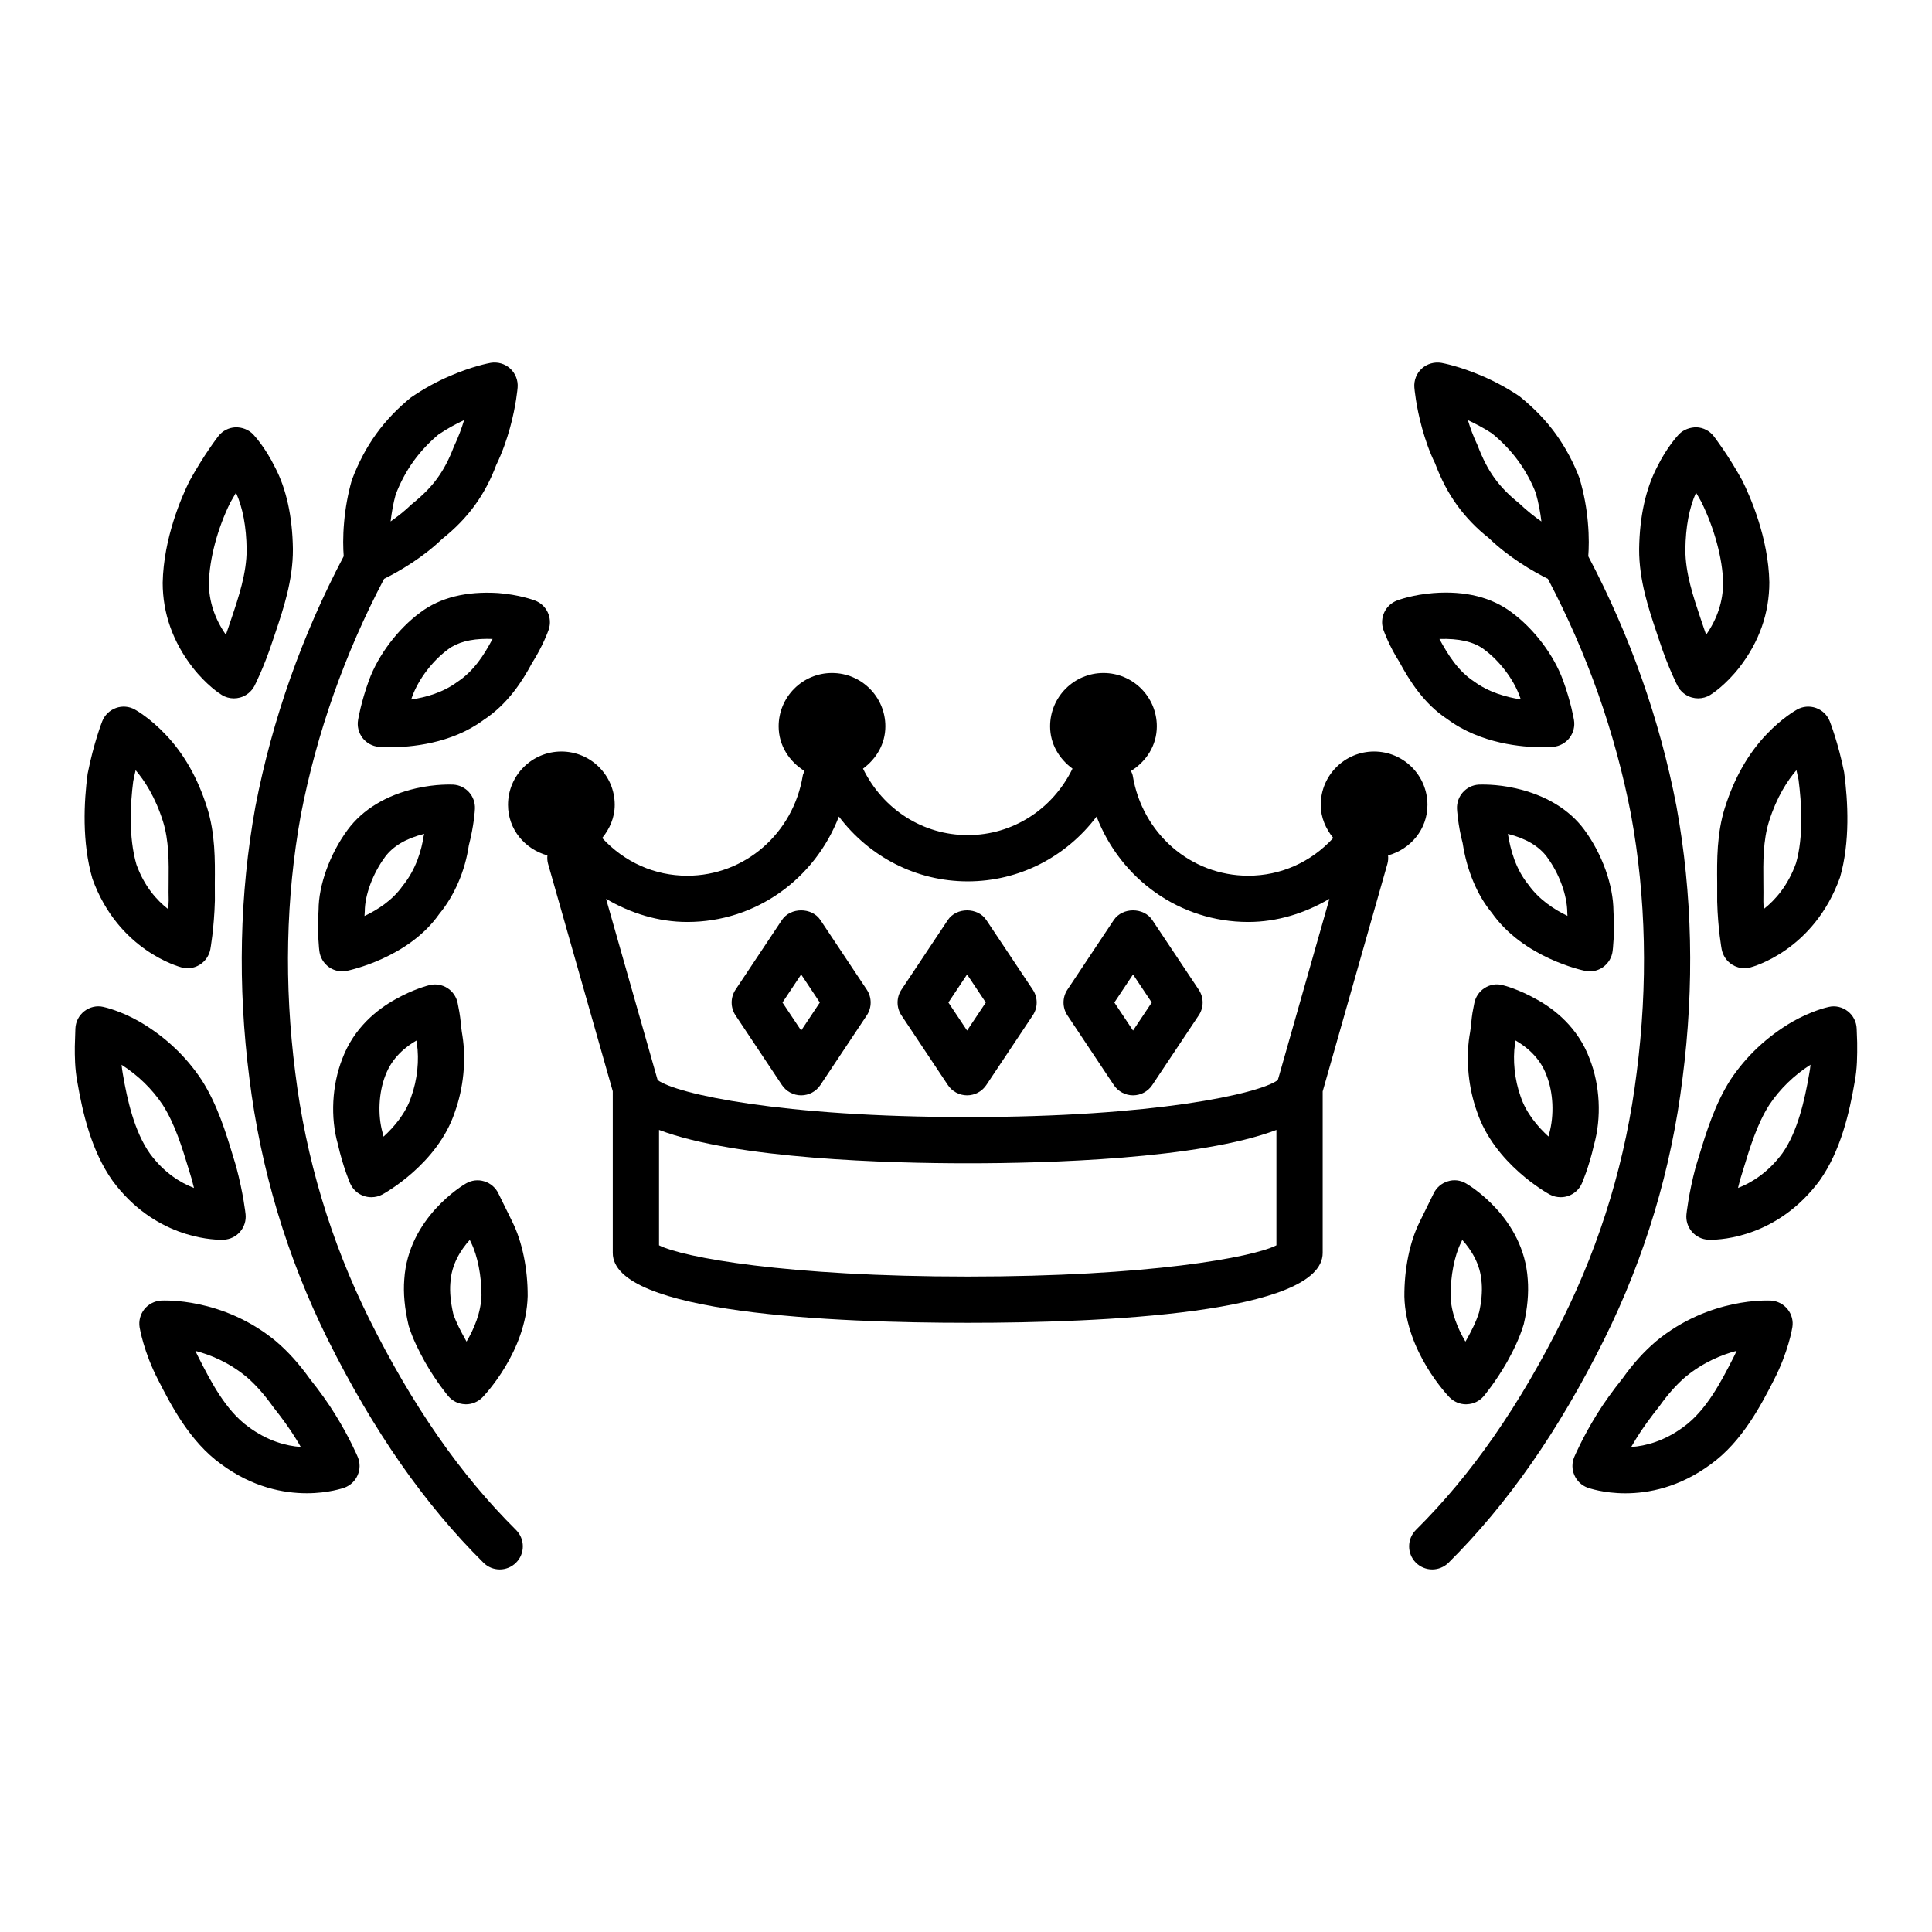 <?xml version="1.0" encoding="UTF-8"?>
<!-- Uploaded to: SVG Repo, www.svgrepo.com, Generator: SVG Repo Mixer Tools -->
<svg fill="#000000" width="800px" height="800px" version="1.1" viewBox="144 144 512 512" xmlns="http://www.w3.org/2000/svg">
 <g>
  <path d="m589.89 429.77c3.168-24.617 2.629-48.844-1.613-72.117-4.445-23.082-12.355-45.348-23.371-66.242 0.148-1.965 0.254-5.035-0.109-9.043-0.328-3.754-1-7.473-2.199-11.598-1.613-4.246-3.734-8.207-6.32-11.793-2.586-3.559-5.695-6.801-9.641-9.984-3.109-2.078-6.441-3.902-9.91-5.379-5.934-2.555-10.281-3.363-10.762-3.453-1.84-0.301-3.781 0.238-5.172 1.508-1.391 1.27-2.121 3.125-1.973 5.008 0.016 0.195 0.391 4.797 2.031 10.746 0.836 3.035 2.004 6.441 3.453 9.355 1.586 4.231 3.496 7.863 5.828 11.09 2.348 3.242 5.289 6.277 8.324 8.637 2.734 2.629 5.606 4.812 8.25 6.562 3.109 2.062 5.75 3.461 7.496 4.324 10.395 19.75 17.848 40.77 22.039 62.516 4.008 21.957 4.512 44.941 1.496 68.336-2.793 22.734-9.371 44.691-19.566 65.227-11.465 23.047-24.199 41.355-38.934 55.973-2.391 2.391-2.406 6.262-0.031 8.668 1.195 1.195 2.781 1.809 4.348 1.809 1.555 0 3.125-0.598 4.32-1.777 15.68-15.59 29.191-34.945 41.266-59.219 10.812-21.785 17.793-45.07 20.75-69.152zm-43.387-152.46c-2.586-2.062-4.766-4.273-6.441-6.606-1.688-2.332-3.094-5.023-4.512-8.73-1.09-2.273-1.914-4.527-2.539-6.621 2.109 0.973 4.379 2.184 6.352 3.481 2.691 2.184 5.066 4.664 7.012 7.34 1.945 2.691 3.559 5.695 4.617 8.445 0.762 2.676 1.227 5.262 1.496 7.578-1.812-1.258-3.789-2.812-5.984-4.887z"/>
  <path d="m583.81 313.99c2.273 6.934 4.754 11.762 4.754 11.762 0.793 1.508 2.168 2.644 3.812 3.094 0.555 0.148 1.105 0.223 1.645 0.223 1.137 0 2.258-0.301 3.227-0.914 0.402-0.238 4.019-2.555 7.727-7.309 5.246-6.785 7.906-14.316 7.922-22.539-0.238-11.746-5.023-22.645-7.203-27.023-3.797-6.875-7.383-11.492-7.531-11.688-1.09-1.418-2.75-2.273-4.527-2.363-1.688-0.016-3.512 0.598-4.738 1.898-0.312 0.344-3.168 3.406-5.695 8.535-3.078 5.875-4.691 13.211-4.812 21.82v0.047c-0.047 8.25 2.586 16.008 4.68 22.242zm9.656-39.426c0.449 0.746 0.926 1.555 1.391 2.406 3.496 7.07 5.664 15.141 5.785 21.449 0 4.887-1.523 9.535-4.5 13.797-0.238-0.656-0.465-1.344-0.703-2.047l-0.777-2.301c-1.898-5.648-4.051-12.047-4.019-18.25 0.074-5.969 1-10.992 2.824-15.055z"/>
  <path d="m601.15 357.95c-0.016 0-0.016 0-0.016 0.016-2.184 6.934-2.121 13.93-2.062 20.086v4.902c0.195 7.293 1.195 12.645 1.195 12.645 0.328 1.66 1.316 3.109 2.734 4.019 0.988 0.629 2.137 0.973 3.305 0.973 0.492 0 1-0.074 1.496-0.195 0.672-0.18 16.859-4.469 23.824-23.883 2.703-9.387 2.121-20.117 1.09-27.859-1.555-7.758-3.723-13.285-3.812-13.512-0.641-1.645-1.973-2.93-3.648-3.527-1.645-0.582-3.481-0.449-5.039 0.434-0.402 0.223-4.019 2.301-8.027 6.516-4.867 5.086-8.59 11.602-11.039 19.387zm18.922-9.848c0.195 0.82 0.391 1.672 0.566 2.539 0.809 6.188 1.344 15.109-0.672 22.105-2.137 5.981-5.543 9.805-8.578 12.18-0.031-0.641-0.059-1.316-0.074-2.004 0.031-1.586 0.016-3.258 0-4.992-0.059-5.5-0.105-11.195 1.508-16.293 2.047-6.481 4.918-10.816 7.25-13.535z"/>
  <path d="m636.04 416.63c-0.059-1.824-0.914-3.512-2.348-4.633s-3.305-1.57-5.051-1.152c-0.449 0.09-4.527 1.016-9.684 3.945-6.68 3.918-12.152 9.059-16.309 15.273-0.016 0.031-0.047 0.059-0.059 0.09-4.156 6.5-6.441 14.02-8.281 20.059l-0.957 3.125c-1.867 7.039-2.422 12.449-2.422 12.449-0.18 1.672 0.344 3.348 1.434 4.617 1.09 1.285 2.66 2.047 4.336 2.137 0.074 0 0.27 0.016 0.582 0.016 3.141 0 17.922-0.82 28.953-15.707 5.574-7.848 7.891-18.055 9.25-25.961 0.703-3.691 0.719-6.996 0.688-10.613zm-12.598 12.062c-1.168 6.742-3.035 15.215-7.113 20.969-3.797 5.113-8.145 7.773-11.734 9.16 0.164-0.672 0.328-1.375 0.523-2.078l0.914-2.977c1.688-5.574 3.617-11.898 6.848-16.965 2.84-4.246 6.531-7.832 10.926-10.641-0.082 0.812-0.184 1.648-0.363 2.531z"/>
  <path d="m613.36 488.67c-0.613-0.031-16.293-0.914-30.445 10.746l-0.047 0.047c-3.152 2.66-6.188 6.039-8.82 9.762-2.644 3.305-5.039 6.621-6.906 9.668-3.84 6.203-5.949 11.223-5.949 11.223-0.656 1.539-0.641 3.289 0.031 4.812 0.656 1.539 1.926 2.734 3.496 3.316 0.328 0.105 4.215 1.496 10.016 1.496 6.098 0 14.289-1.539 22.613-7.684 8.398-6.039 13.406-15.828 16.711-22.27 3.856-7.441 4.902-13.781 4.934-14.051 0.285-1.688-0.18-3.422-1.254-4.766-1.078-1.344-2.66-2.184-4.379-2.301zm-10.195 15.512c-2.93 5.738-6.965 13.617-13.031 17.98-5.098 3.766-10.027 5.039-13.855 5.305 0.402-0.703 0.836-1.418 1.285-2.152 1.645-2.691 3.766-5.59 6.262-8.742 2.227-3.141 4.559-5.738 6.922-7.742 4.633-3.812 9.52-5.797 13.48-6.848-0.312 0.723-0.672 1.453-1.062 2.199z"/>
  <path d="m514.85 319.42c2.644 4.918 6.516 11.121 12.75 15.184 8.848 6.547 19.895 7.414 25.094 7.414 1.719 0 2.793-0.09 2.957-0.105 1.688-0.164 3.242-1.016 4.273-2.348 1.031-1.344 1.48-3.062 1.195-4.738-0.031-0.195-0.793-4.785-2.914-10.582-2.465-6.727-7.699-13.617-13.633-17.98-5.215-3.918-12.152-5.754-20.699-5.098-5.426 0.418-9.223 1.809-9.641 1.973-3.094 1.168-4.691 4.574-3.633 7.711 0.156 0.426 1.527 4.324 4.25 8.57zm22.406-3.348 0.047 0.047c4.066 2.977 7.758 7.832 9.414 12.359 0.121 0.285 0.211 0.582 0.312 0.867-3.84-0.582-8.52-1.883-12.438-4.785-4.156-2.703-6.832-6.996-9.133-11.223 5.055-0.18 9.074 0.688 11.797 2.734z"/>
  <path d="m571.36 396.05c0.031-0.195 0.598-4.797 0.223-10.566-0.031-6.875-2.977-15.141-7.711-21.566-3.961-5.394-10.238-9.191-18.176-11-5.32-1.211-9.371-0.984-9.836-0.984-3.348 0.211-5.902 3.078-5.738 6.441 0 0 0.211 4.199 1.496 9.059 1.121 7.324 3.887 13.84 7.727 18.473 8.398 11.941 24.062 15.246 24.723 15.379 0.402 0.09 0.82 0.137 1.227 0.137 1.27 0 2.527-0.402 3.57-1.152 1.375-1.004 2.285-2.527 2.496-4.219zm-22.285-17.562c-3.422-4.156-4.797-9.297-5.469-13.496 4.766 1.195 8.266 3.273 10.402 6.172v0.016c3.184 4.305 5.32 10.059 5.336 14.707 0.016 0.285 0.031 0.555 0.047 0.836-3.5-1.688-7.535-4.316-10.316-8.234z"/>
  <path d="m551.27 408.87c-4.754-2.703-8.668-3.707-9.102-3.812-1.66-0.434-3.348-0.121-4.754 0.793-1.406 0.895-2.375 2.332-2.703 3.977l-0.492 2.57c-0.121 0.73-0.223 1.598-0.312 2.555-0.105 1.016-0.223 2.199-0.492 3.633-0.988 6.457-0.238 13.797 1.988 19.984 4.617 13.871 18.668 21.641 19.266 21.973 0.914 0.492 1.914 0.73 2.914 0.73 0.672 0 1.359-0.105 2.004-0.328 1.629-0.555 2.945-1.777 3.633-3.348 0 0 1.867-4.258 3.184-10.117 2.062-7.324 1.629-15.871-1.137-22.898-3.098-8.312-9.348-13.156-13.996-15.711zm3.277 35.59c-0.059 0.254-0.117 0.492-0.18 0.73-2.856-2.602-5.934-6.219-7.398-10.629-1.586-4.41-2.121-9.699-1.48-13.945 0.047-0.301 0.105-0.582 0.148-0.883 2.856 1.645 6.457 4.527 8.176 9.16 0.016 0.047 0.031 0.09 0.047 0.137 1.777 4.488 2.074 10.438 0.688 15.43z"/>
  <path d="m532.53 516.16c0.059 0 0.137 0 0.195-0.016 1.719-0.047 3.348-0.82 4.469-2.137 0.121-0.148 3.109-3.676 6.203-9.086 1.48-2.703 3.168-5.891 4.41-9.984 0.988-4.215 1.344-8.207 1.062-11.867-1.047-16.457-15.738-25.094-16.367-25.453-1.48-0.867-3.227-1.09-4.859-0.539-1.629 0.492-2.977 1.66-3.707 3.184l-3.754 7.637c-2.586 5.231-4.051 12.359-4.008 19.715 0.375 14.617 11.492 26.199 11.957 26.695 1.172 1.18 2.754 1.852 4.398 1.852zm-1.375-42.805 0.359-0.762c2.422 2.676 4.844 6.5 5.125 11.285 0 0.047 0 0.074 0.016 0.121 0.195 2.406-0.074 5.141-0.672 7.742-0.793 2.586-2.121 5.113-3.273 7.188-0.121 0.211-0.238 0.418-0.359 0.613-1.945-3.305-3.812-7.594-3.93-12.121-0.031-5.219 1.016-10.613 2.734-14.066z"/>
  <path d="m241.82 493.48c-10.191-20.551-16.77-42.508-19.578-65.27-2.988-23.348-2.496-46.332 1.48-68.23 4.223-21.82 11.688-42.852 22.07-62.59 1.746-0.859 4.391-2.258 7.508-4.324 2.629-1.75 5.5-3.93 7.789-6.172 3.481-2.75 6.426-5.785 8.773-9.027 2.332-3.227 4.246-6.859 5.621-10.582 1.66-3.422 2.824-6.832 3.66-9.863 1.645-5.949 2.019-10.551 2.031-10.746 0.148-1.883-0.582-3.734-1.973-5.008-1.391-1.27-3.305-1.809-5.172-1.508-0.477 0.09-4.828 0.895-10.746 3.453-3.481 1.48-6.816 3.305-10.359 5.711-3.559 2.887-6.664 6.129-9.223 9.668-2.57 3.57-4.691 7.531-6.473 12.27-1.031 3.633-1.703 7.352-2.031 11.074-0.363 4.027-0.258 7.102-0.109 9.07-11.016 20.883-18.914 43.148-23.402 66.32-4.215 23.211-4.754 47.453-1.598 72.012 2.977 24.109 9.953 47.395 20.762 69.203 12.09 24.273 25.602 43.645 41.281 59.203 1.18 1.18 2.75 1.777 4.305 1.777 1.57 0 3.152-0.613 4.348-1.824 2.375-2.391 2.363-6.262-0.047-8.656-14.703-14.59-27.438-32.898-38.918-55.961zm7.027-218.38c1.227-3.242 2.84-6.246 4.785-8.938 1.926-2.66 4.289-5.125 6.574-7.012 2.332-1.586 4.664-2.824 6.785-3.812-0.629 2.109-1.48 4.438-2.75 7.129-1.211 3.199-2.617 5.891-4.305 8.219-1.672 2.332-3.856 4.543-6.891 6.996-1.824 1.762-3.723 3.242-5.531 4.5 0.27-2.297 0.703-4.809 1.332-7.082z"/>
  <path d="m202.76 328.16c0.973 0.613 2.094 0.914 3.227 0.914 0.539 0 1.09-0.074 1.645-0.223 1.645-0.449 3.019-1.586 3.812-3.094 0 0 2.481-4.828 4.754-11.762l0.746-2.211c2.094-6.234 4.723-13.988 4.68-22.242v-0.047c-0.121-8.609-1.734-15.949-4.754-21.688-2.586-5.262-5.441-8.324-5.754-8.668-1.227-1.301-3.004-1.945-4.738-1.898-1.777 0.09-3.438 0.941-4.527 2.363-0.148 0.195-3.734 4.812-7.668 11.926-2.047 4.141-6.832 15.035-7.07 26.918 0.016 8.086 2.676 15.617 7.938 22.434 3.688 4.723 7.305 7.039 7.711 7.277zm2.254-50.949c0.523-0.926 1.031-1.809 1.523-2.644 1.809 3.977 2.75 9.043 2.824 15.051 0.031 6.203-2.121 12.602-4.019 18.25l-0.777 2.301c-0.238 0.703-0.465 1.391-0.703 2.047-2.977-4.273-4.5-8.906-4.5-13.66 0.125-6.441 2.289-14.516 5.652-21.344z"/>
  <path d="m192.2 400.4c0.492 0.117 1 0.195 1.496 0.195 1.168 0 2.316-0.344 3.305-0.973 1.418-0.914 2.406-2.363 2.734-4.019 0 0 1-5.352 1.211-12.945l-0.016-4.602c0.059-6.156 0.121-13.152-2.062-20.086 0-0.016 0-0.016-0.016-0.016-2.449-7.789-6.172-14.305-11.031-19.355-4.019-4.246-7.637-6.32-8.043-6.547-1.539-0.883-3.406-1.031-5.039-0.434-1.672 0.598-3.004 1.883-3.648 3.527-0.09 0.223-2.258 5.754-3.871 13.914-0.973 7.34-1.555 18.07 1.27 27.816 6.852 19.055 23.039 23.344 23.711 23.523zm-12.898-49.355c0.195-1.016 0.418-2.004 0.641-2.93 2.316 2.703 5.188 7.039 7.234 13.527 1.613 5.098 1.57 10.793 1.508 16.293-0.016 1.734-0.031 3.406 0.016 4.691-0.031 0.809-0.059 1.586-0.105 2.332-3.019-2.332-6.367-6.066-8.445-11.852-2.133-7.352-1.594-16.277-0.848-22.062z"/>
  <path d="m203.31 472.54c1.672-0.09 3.242-0.852 4.336-2.137 1.09-1.27 1.613-2.945 1.434-4.617 0 0-0.555-5.41-2.512-12.703l-0.836-2.75c-1.84-6.082-4.125-13.645-8.324-20.18-0.031-0.031-0.047-0.059-0.059-0.09-4.156-6.234-9.641-11.375-16.367-15.32-5.082-2.887-9.16-3.812-9.609-3.902-1.75-0.418-3.617 0.031-5.051 1.152-1.434 1.121-2.285 2.809-2.348 4.633l-0.148 4.723c-0.016 2.539 0 5.844 0.672 9.414 1.375 7.981 3.66 18.176 9.355 26.188 10.941 14.781 25.723 15.605 28.875 15.605 0.312 0 0.508-0.016 0.582-0.016zm-19.547-22.777c-4.184-5.902-6.055-14.348-7.219-21.18-0.148-0.82-0.254-1.629-0.328-2.406 4.41 2.824 8.086 6.398 10.91 10.629 3.258 5.098 5.188 11.465 6.891 17.07l0.793 2.617c0.223 0.809 0.418 1.586 0.598 2.332-3.59-1.379-7.91-4.012-11.645-9.062z"/>
  <path d="m232.88 518.92c-1.883-3.078-4.273-6.398-6.711-9.43-2.84-3.992-5.875-7.367-9.027-10.027l-0.047-0.047c-14.152-11.66-29.895-10.777-30.461-10.746-1.719 0.121-3.316 0.957-4.394 2.301-1.062 1.344-1.523 3.094-1.242 4.797 0.047 0.254 1.09 6.574 4.934 13.977 3.316 6.488 8.324 16.277 16.648 22.254 8.383 6.203 16.605 7.727 22.719 7.727 5.785 0 9.656-1.375 9.984-1.48 1.57-0.582 2.84-1.777 3.496-3.316 0.672-1.523 0.688-3.273 0.031-4.812 0.004 0-2.106-5.023-5.93-11.195zm-23.078 3.184c-5.992-4.305-10.027-12.18-12.973-17.965-0.391-0.73-0.73-1.449-1.047-2.137 3.977 1.031 8.848 3.019 13.48 6.832 2.363 2.004 4.691 4.602 7.129 8.012 2.285 2.887 4.41 5.785 6.066 8.504 0.449 0.719 0.867 1.418 1.254 2.109-3.824-0.273-8.77-1.543-13.91-5.356z"/>
  <path d="m255.43 306.27c-5.934 4.363-11.164 11.254-13.645 17.996-2.109 5.785-2.871 10.371-2.898 10.566-0.285 1.672 0.164 3.394 1.195 4.738 1.031 1.332 2.586 2.184 4.273 2.348 0.164 0.016 1.285 0.105 3.051 0.105 5.231 0 16.125-0.852 24.707-7.203 6.531-4.273 10.402-10.477 12.824-15.008 2.945-4.633 4.32-8.535 4.469-8.953 1.062-3.141-0.539-6.547-3.633-7.711-0.418-0.164-4.215-1.555-9.746-1.988-8.477-0.523-15.363 1.195-20.598 5.109zm18.938 7.352c-2.078 3.887-4.766 8.207-9.25 11.148-3.766 2.781-8.355 4.051-12.152 4.602 0.105-0.301 0.211-0.582 0.312-0.883 1.672-4.543 5.367-9.402 9.43-12.375l0.047-0.047c2.449-1.84 5.934-2.766 10.312-2.766 0.477 0 0.973 0.016 1.48 0.031-0.059 0.113-0.117 0.199-0.18 0.289z"/>
  <path d="m269.86 358.34c0.164-3.348-2.391-6.203-5.738-6.41-0.477 0-4.469-0.223-9.836 0.984-7.922 1.809-14.199 5.621-18.16 11-4.738 6.426-7.684 14.691-7.699 21.195-0.391 6.144 0.18 10.746 0.211 10.941 0.211 1.688 1.121 3.215 2.496 4.215 1.047 0.746 2.301 1.152 3.57 1.152 0.402 0 0.82-0.047 1.227-0.137 0.656-0.137 16.32-3.438 24.438-15.02 4.125-4.992 6.891-11.508 7.875-18.219 1.363-5.25 1.605-9.27 1.617-9.703zm-13.586 7.231c-0.555 3.586-1.926 8.742-5.633 13.273-2.629 3.734-6.59 6.277-10.043 7.906 0.016-0.402 0.047-0.809 0.074-1.242 0-4.273 2.137-10.027 5.32-14.332v-0.016c2.137-2.914 5.648-4.992 10.434-6.172-0.047 0.195-0.105 0.391-0.152 0.582z"/>
  <path d="m265.75 412.28-0.465-2.449c-0.328-1.645-1.301-3.078-2.703-3.977-1.406-0.895-3.109-1.195-4.754-0.793-0.434 0.105-4.348 1.105-9.043 3.766-4.707 2.602-10.957 7.441-14.078 15.77-2.75 7.023-3.168 15.574-1.18 22.582 1.391 6.156 3.258 10.418 3.258 10.418 0.688 1.57 2.004 2.793 3.633 3.348 0.641 0.223 1.332 0.328 2.004 0.328 1 0 2.004-0.238 2.914-0.73 0.598-0.328 14.648-8.102 19.191-21.805 2.301-6.367 3.051-13.707 2.019-20.297-0.223-1.242-0.328-2.406-0.434-3.422-0.105-0.992-0.211-1.871-0.363-2.738zm-12.793 22.434c-1.434 4.336-4.484 7.922-7.324 10.508-0.09-0.344-0.164-0.703-0.254-1.062-1.316-4.691-1.016-10.641 0.746-15.141 0.016-0.031 0.031-0.074 0.047-0.105 1.719-4.602 5.277-7.488 8.176-9.16 0.047 0.238 0.074 0.465 0.121 0.703 0.684 4.422 0.148 9.684-1.512 14.258z"/>
  <path d="m276.07 460.26c-0.73-1.523-2.078-2.691-3.707-3.184-1.629-0.523-3.379-0.312-4.859 0.539-0.629 0.359-15.32 8.996-16.367 25.453-0.285 3.633 0.074 7.625 1.168 12.285 1.09 3.527 2.719 6.68 4.348 9.641 3.051 5.336 6.039 8.863 6.156 9.012 1.121 1.316 2.75 2.094 4.469 2.137 0.059 0.016 0.137 0.016 0.195 0.016 1.645 0 3.227-0.672 4.394-1.852 0.465-0.492 11.582-12.078 11.973-26.828 0.031-7.219-1.434-14.348-4.019-19.594zm-8.43 39.277c-0.105-0.18-0.195-0.359-0.301-0.539-1.195-2.152-2.539-4.68-3.227-6.848-0.688-3.019-0.957-5.769-0.762-8.16 0.016-0.047 0.016-0.074 0.016-0.121 0.285-4.785 2.703-8.609 5.125-11.285l0.359 0.746c1.719 3.469 2.766 8.863 2.75 13.945-0.133 4.594-2 8.945-3.961 12.262z"/>
  <path d="m522.29 357.3c0-7.809-6.332-14.141-14.141-14.141s-14.141 6.332-14.141 14.141c0 3.375 1.348 6.348 3.32 8.777-5.934 6.438-13.926 9.996-22.535 9.996-15.215 0-28.086-11.164-30.609-26.543-0.074-0.445-0.297-0.816-0.457-1.219 4.019-2.492 6.844-6.742 6.844-11.82 0-7.809-6.332-14.141-14.141-14.141s-14.141 6.332-14.141 14.141c0 4.684 2.426 8.633 5.934 11.207-5.309 10.871-15.941 17.617-27.758 17.617s-22.449-6.75-27.758-17.621c3.504-2.574 5.926-6.523 5.926-11.203 0-7.809-6.332-14.141-14.141-14.141s-14.141 6.332-14.141 14.141c0 5.09 2.832 9.344 6.867 11.836-0.164 0.398-0.398 0.762-0.473 1.207-2.527 15.379-15.41 26.543-30.609 26.543-8.629 0-16.613-3.562-22.547-9.992 1.977-2.43 3.32-5.406 3.32-8.785 0-7.809-6.332-14.141-14.141-14.141-7.809 0-14.141 6.332-14.141 14.141 0 6.496 4.469 11.734 10.441 13.395-0.066 0.73-0.039 1.48 0.176 2.231l17.145 60.254v42.859c0 16.113 58.949 18.52 94.074 18.52s94.059-2.406 94.059-18.52v-42.809l17.156-60.305c0.215-0.746 0.242-1.5 0.176-2.231 5.965-1.664 10.434-6.898 10.434-13.395zm-40.023 116.72c-6.262 3.199-33.867 8.281-81.801 8.281s-75.555-5.082-81.816-8.281v-30.582c20.41 7.754 61.109 8.848 81.816 8.848 20.703 0 61.387-1.094 81.801-8.844zm0.562-44.445c-0.086 0.191-0.113 0.398-0.18 0.598-0.012 0.035-0.047 0.051-0.059 0.086-4.934 3.602-32.57 9.773-82.129 9.773-49.562 0-77.199-6.156-82.129-9.773-0.012-0.043-0.059-0.062-0.074-0.105l-0.012-0.047c-0.055-0.164-0.07-0.336-0.141-0.492l-13.488-47.406c6.519 3.832 13.875 6.125 21.516 6.125 18.125 0 33.781-11.344 40.18-27.934 8.102 10.711 20.52 17.172 34.148 17.172 13.625 0 26.039-6.461 34.145-17.164 6.383 16.586 22.051 27.926 40.184 27.926 7.637 0 14.992-2.293 21.516-6.129z"/>
  <path d="m361.41 387.81c-2.273-3.406-7.922-3.406-10.191 0l-12.301 18.473c-1.359 2.047-1.359 4.738 0 6.785l12.301 18.473c1.137 1.703 3.051 2.734 5.098 2.734s3.961-1.031 5.098-2.734l12.301-18.473c1.359-2.047 1.359-4.738 0-6.785zm-5.094 29.293-4.949-7.43 4.949-7.43 4.949 7.43z"/>
  <path d="m405.38 387.81c-2.273-3.406-7.922-3.406-10.191 0l-12.301 18.473c-1.359 2.047-1.359 4.738 0 6.785l12.301 18.473c1.137 1.703 3.051 2.734 5.098 2.734 2.047 0 3.961-1.031 5.098-2.734l12.316-18.473c1.375-2.047 1.375-4.738 0-6.785zm-5.094 29.293-4.949-7.43 4.949-7.43 4.961 7.43z"/>
  <path d="m449.36 387.81c-2.273-3.406-7.922-3.406-10.191 0l-12.301 18.473c-1.359 2.047-1.359 4.738 0 6.785l12.301 18.473c1.137 1.703 3.051 2.734 5.098 2.734s3.961-1.031 5.098-2.734l12.316-18.473c1.375-2.047 1.375-4.738 0-6.785zm-5.094 29.293-4.949-7.43 4.949-7.43 4.961 7.43z"/>
 </g>
</svg>